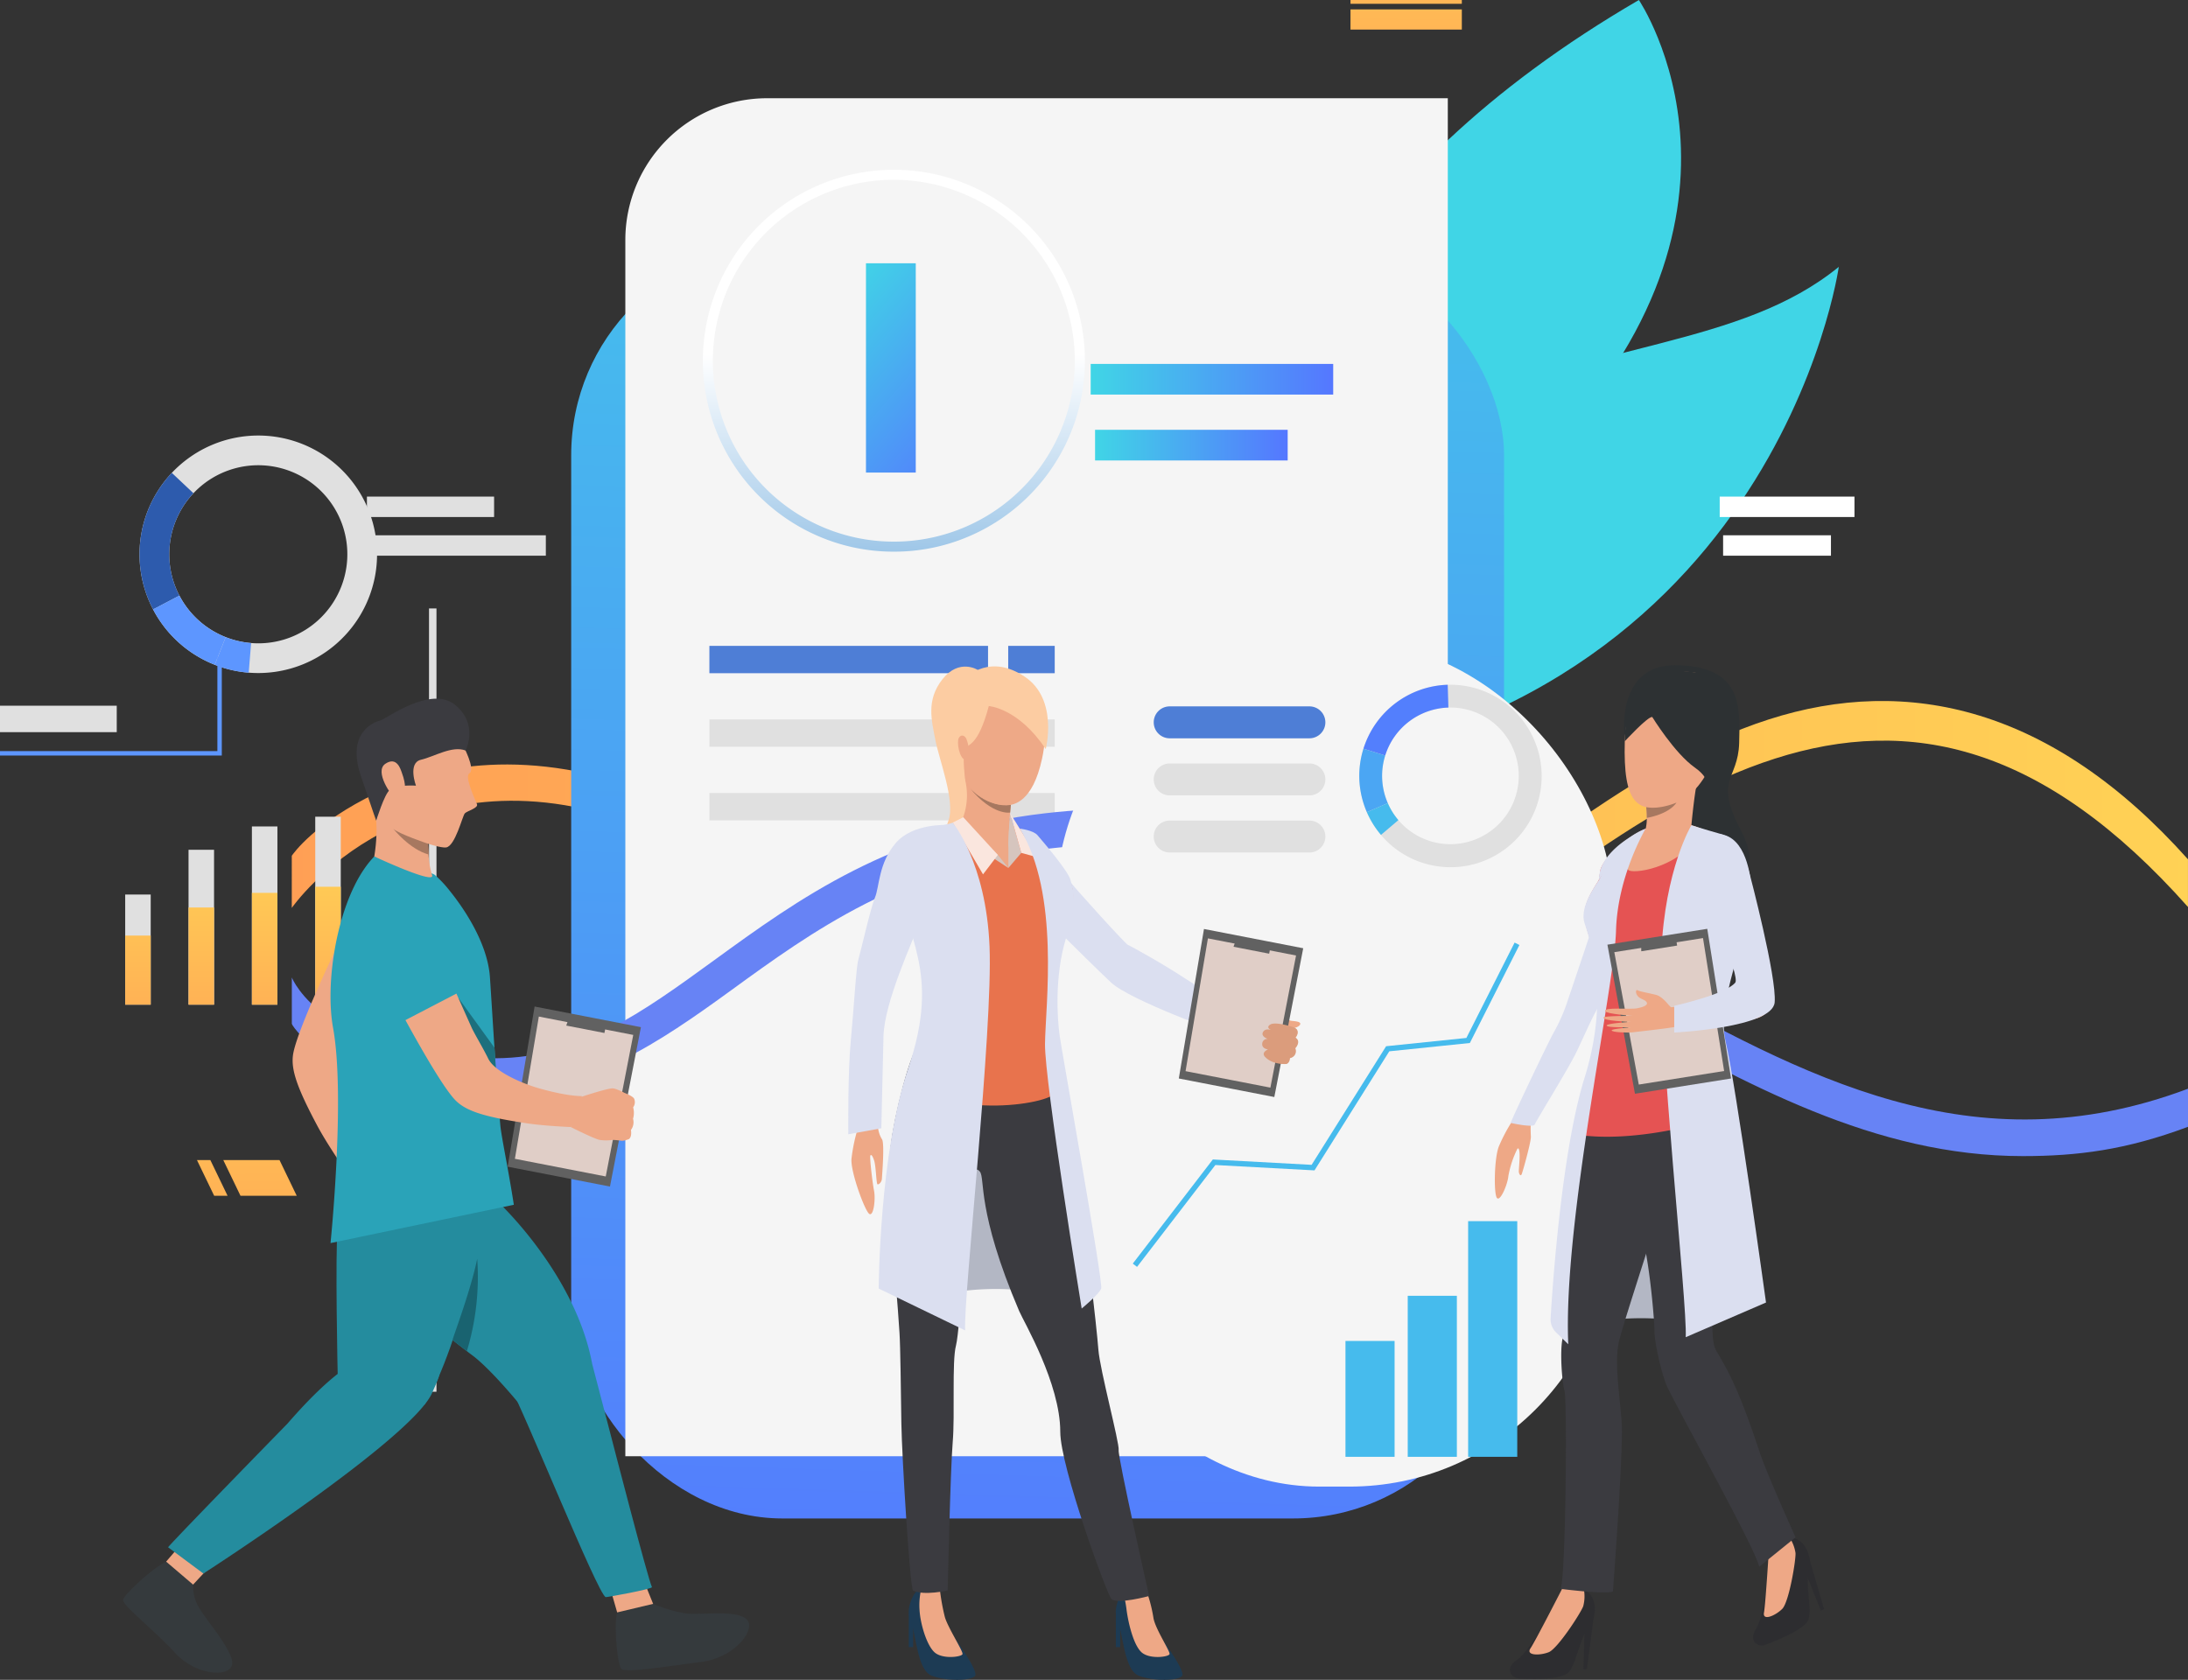 <svg xmlns="http://www.w3.org/2000/svg" xmlns:xlink="http://www.w3.org/1999/xlink" width="621.323" height="477.122" viewBox="0 0 621.323 477.122"><rect x="0" y="0" width="621.323" height="477.122" fill="#333333" stroke="none"/><defs><linearGradient id="a" x1="5.443" y1="-23.873" x2="7.369" y2="-23.873" gradientUnits="objectBoundingBox"><stop offset="0" stop-color="#40d5e6"/><stop offset="1" stop-color="#57f"/></linearGradient><linearGradient id="b" x1="2.31" y1="-12.633" x2="3.95" y2="-12.633" xlink:href="#a"/><linearGradient id="c" x1="2.164" y1="-22.205" x2="2.685" y2="-22.205" xlink:href="#a"/><linearGradient id="d" y1="0.5" x2="1" y2="0.5" gradientUnits="objectBoundingBox"><stop offset="0" stop-color="#ff9f55"/><stop offset="1" stop-color="#ffd255"/></linearGradient><linearGradient id="e" x1="0.5" y1="2.379" x2="0.5" y2="-1.34" xlink:href="#d"/><linearGradient id="f" x1="0.5" y1="1.98" x2="0.5" y2="-0.664" xlink:href="#d"/><linearGradient id="g" x1="0.5" y1="1.852" x2="0.5" y2="-0.446" xlink:href="#d"/><linearGradient id="h" x1="0.5" y1="1.808" x2="0.5" y2="-0.371" xlink:href="#d"/><linearGradient id="i" x1="0.48" y1="1.366" x2="0.515" y2="-0.134" xlink:href="#a"/><linearGradient id="j" x1="0" y1="0.5" x2="1" y2="0.5" xlink:href="#a"/><linearGradient id="m" x1="0.5" y1="1.181" x2="0.5" y2="0.484" gradientUnits="objectBoundingBox"><stop offset="0" stop-color="#7db3e0"/><stop offset="1" stop-color="#fff"/></linearGradient><radialGradient id="n" cx="-4.352" cy="-31.911" r="1.955" gradientTransform="translate(-2.491 2.909) scale(0.183 1.121)" gradientUnits="objectBoundingBox"><stop offset="0.16" stop-color="#90c2e8"/><stop offset="0.581" stop-color="#47afff"/><stop offset="1" stop-color="#6783f5"/></radialGradient><linearGradient id="o" x1="0.557" y1="5.233" x2="0.424" y2="-5.763" xlink:href="#d"/><linearGradient id="p" x1="0.638" y1="5.266" x2="0.319" y2="-5.73" xlink:href="#d"/><linearGradient id="q" x1="0.878" y1="-7.307" x2="0.088" y2="9.006" xlink:href="#d"/><linearGradient id="r" x1="0.839" y1="-36.664" x2="0.049" y2="50.036" xlink:href="#d"/><linearGradient id="s" x1="0.322" y1="-0.146" x2="0.748" y2="1.402" xlink:href="#a"/></defs><g transform="translate(-471.754 -267.291)"><g transform="translate(471.754 267.291)"><g transform="translate(284.325 172.82)"><rect width="2.12" height="222.477" fill="#f3f3f3"/></g><rect width="22.859" height="5.799" transform="translate(283.805 141.051)" fill="#fff"/><rect width="18.291" height="5.799" transform="translate(284.127 152.038)" fill="#fff"/><rect width="23.988" height="7.732" transform="translate(284.627 412.166)" fill="#fff"/><g transform="translate(310.574)"><g transform="translate(0 52.196)"><path d="M1730.739,431.557s56.418,66.894,20.629,110.211-45.635.845-45.635.845-21.419,3.977,15.681-50.2C1738.9,466.872,1730.739,431.557,1730.739,431.557Z" transform="translate(-1699.582 -431.557)" fill="url(#a)"/></g><g transform="translate(40.232)"><path d="M1940.779,267.291s41.913,61.862-31.059,133.122-67.548,113.762-67.548,113.762S1767.565,368.128,1940.779,267.291Z" transform="translate(-1826.194 -267.291)" fill="url(#b)"/></g><g transform="translate(31.176 75.798)"><path d="M1809.108,650.039c-30.614,2.763,4.907-80.016,52.736-101.626s88.293-19.777,116.26-42.579C1978.1,505.835,1959.863,636.435,1809.108,650.039Z" transform="translate(-1797.695 -505.835)" fill="url(#c)"/></g></g><g transform="translate(121.824 172.82)"><rect width="2.12" height="222.477" fill="#e0e0e0"/></g><g transform="translate(233.082 172.82)"><rect width="2.12" height="222.477" fill="#f3f3f3"/></g><g transform="translate(362 172.82)"><rect width="2.121" height="222.477" fill="#f3f3f3"/></g><rect width="36.114" height="5.799" transform="translate(104.193 141.051)" fill="#e0e0e0"/><rect width="51.227" height="5.799" transform="translate(103.775 152.038)" fill="#e0e0e0"/><rect width="42.399" height="5.799" transform="translate(230.277 141.051)" fill="#fff"/><rect width="27.11" height="5.799" transform="translate(231.19 152.038)" fill="#fff"/><rect width="26.274" height="5.799" transform="translate(361.685 141.051)" fill="#fff"/><rect width="30.623" height="5.799" transform="translate(361.286 152.038)" fill="#fff"/><rect width="38.271" height="5.799" transform="translate(488.342 141.051)" fill="#fff"/><rect width="30.623" height="5.799" transform="translate(489.309 152.038)" fill="#fff"/><rect width="23.988" height="7.732" transform="translate(232.754 412.166)" fill="#fff"/><rect width="23.988" height="7.732" transform="translate(361.893 412.166)" fill="#fff"/><g transform="translate(82.864 199.104)"><path d="M1098.138,999.682c-30.976,0-55.543-23.345-79.6-46.2-18.237-17.327-37.158-35.043-59-43.782-66.655-26.669-100.756,22.029-101.061,22.457V917.346c.36-.507,6.443-9.358,24.041-17.809,16.022-7.694,42.9-13.832,79.982.621,23.491,9.156,43,27.693,61.868,45.619,38.273,36.363,71.326,67.768,128.729,18.577,43.477-37.257,84.461-72.761,124.787-85.732,39.442-12.687,80.561-3.4,119.051,39.734v13.531c-81.76-92.028-151.662-33.8-238.361,40.494C1135.616,992.061,1115.83,999.68,1098.138,999.682Z" transform="translate(-858.483 -873.385)" fill="url(#d)"/></g><g transform="translate(35.55 231.973)"><g transform="translate(0 22.104)"><rect width="7.245" height="31.284" fill="#e0e0e0"/></g><g transform="translate(17.99 9.394)"><rect width="7.245" height="43.994" fill="#e0e0e0"/></g><g transform="translate(35.981 2.763)"><rect width="7.245" height="50.626" fill="#e0e0e0"/></g><g transform="translate(53.971)"><rect width="7.245" height="53.389" fill="#e0e0e0"/></g><g transform="translate(0 33.762)"><rect width="7.245" height="19.627" fill="url(#e)"/></g><g transform="translate(17.99 25.788)"><rect width="7.245" height="27.601" fill="url(#f)"/></g><g transform="translate(35.981 21.627)"><rect width="7.245" height="31.761" fill="url(#g)"/></g><g transform="translate(53.971 19.894)"><rect width="7.245" height="33.495" fill="url(#h)"/></g></g><g transform="translate(162.201 69.333)"><rect width="264.903" height="361.96" rx="59.945" transform="translate(264.903 361.96) rotate(180)" fill="url(#i)"/></g><path d="M40.255,0h193.3a0,0,0,0,1,0,0V385.718a0,0,0,0,1,0,0H0a0,0,0,0,1,0,0V40.255A40.255,40.255,0,0,1,40.255,0Z" transform="translate(177.576 27.901)" fill="#f5f5f5"/><rect width="68.865" height="8.71" transform="translate(309.722 103.364)" fill="url(#j)"/><rect width="63.214" height="8.71" transform="translate(310.224 140.793)" fill="url(#j)"/><rect width="54.695" height="8.71" transform="translate(310.964 122.078)" fill="url(#j)"/><g transform="translate(199.59 48.203)"><path d="M1282.706,527.475a53.778,53.778,0,0,1-22.418-4.834,54.243,54.243,0,1,1,44.836,0A53.772,53.772,0,0,1,1282.706,527.475Zm0-105.622a51.388,51.388,0,1,0,51.379,51.379A51.437,51.437,0,0,0,1282.706,421.853Z" transform="translate(-1228.463 -418.989)" fill="url(#m)"/></g><g transform="translate(201.444 183.449)"><rect width="79.127" height="7.766" fill="#4e7ed6"/><g transform="translate(0 20.894)"><rect width="79.127" height="7.766" fill="#e0e0e0"/></g><g transform="translate(0 41.789)"><rect width="79.127" height="7.766" fill="#e0e0e0"/></g></g><g transform="translate(286.3 183.449)"><rect width="13.208" height="7.766" fill="#4e7ed6"/><g transform="translate(0 20.894)"><rect width="13.208" height="7.766" fill="#e0e0e0"/></g><g transform="translate(0 41.789)"><rect width="13.208" height="7.766" fill="#e0e0e0"/></g></g><g transform="translate(82.864 229.677)"><path d="M1350.031,1066.872c-41.965,0-78.445-20.33-116.474-41.523-46.951-26.164-95.5-53.218-160.183-45.81-41.3,4.73-67.23,23.581-90.1,40.212-20.711,15.059-40.292,28.3-66.811,29.432-42.859,1.827-57.727-18.657-57.976-19.907v-13.146h0c.054.227,9.411,23.219,57.93,22.946,23.894-.135,41.529-12.957,61.949-27.8,23.73-17.254,50.626-36.809,94.1-41.788,67.277-7.705,117.016,20.011,165.115,46.815,50.33,28.047,98.356,54.348,159.364,31.433v10.808C1379.346,1065.142,1365.5,1066.871,1350.031,1066.872Z" transform="translate(-858.483 -968.177)" fill="url(#n)"/></g><rect width="158.09" height="240.062" rx="74.729" transform="translate(299.833 182.18)" fill="#f5f5f5"/><g transform="translate(385.993 194.484)"><path d="M1960.666,880a25.877,25.877,0,1,0-48.732,17.429c.2.548.408,1.087.637,1.613a25.878,25.878,0,0,0,48.1-19.042Zm-17.832,26.983a19.381,19.381,0,0,1-24.323-10.526q-.257-.592-.479-1.21a19.4,19.4,0,1,1,24.8,11.736Z" transform="translate(-1910.415 -862.832)" fill="#e0e0e0"/><g transform="translate(1.182 0.012)"><path d="M1920.316,882.959l-6.183-1.931a25.914,25.914,0,0,1,23.93-18.16l.193,6.475a19.432,19.432,0,0,0-17.94,13.616Z" transform="translate(-1914.133 -862.868)" fill="#537ffd"/></g><g transform="translate(0 18.172)"><path d="M1918.51,935.476l-5.939,2.585c-.228-.526-.441-1.065-.637-1.613a25.761,25.761,0,0,1-.337-16.427l6.182,1.931a19.314,19.314,0,0,0,.252,12.315Q1918.252,934.883,1918.51,935.476Z" transform="translate(-1910.415 -920.02)" fill="#4ba6f3"/></g><g transform="translate(2.156 33.628)"><path d="M1921.211,977.688a25.748,25.748,0,0,1-4.012-6.442l5.939-2.585a19.271,19.271,0,0,0,3.007,4.83Z" transform="translate(-1917.199 -968.661)" fill="#46bbed"/></g></g><g transform="translate(399.753 368.047)"><rect width="13.95" height="45.738" fill="#46bbed"/></g><g transform="translate(382.071 380.875)"><rect width="13.949" height="32.91" fill="#46bbed"/></g><g transform="translate(416.905 346.849)"><rect width="13.95" height="66.936" fill="#46bbed"/></g><g transform="translate(321.674 267.724)"><path d="M1693.064,1176.833l-1.212-.931,22.73-29.576,28.055,1.522,21.156-33.689,22.79-2.352,13.695-27.087,1.364.69-14.072,27.832-22.879,2.361-21.238,33.82L1715.3,1147.9Z" transform="translate(-1691.852 -1084.72)" fill="#46bbed"/></g><path d="M1736.055,892.286h-39.668a4.535,4.535,0,0,1-4.535-4.535h0a4.534,4.534,0,0,1,4.535-4.534h39.668a4.534,4.534,0,0,1,4.535,4.534h0A4.535,4.535,0,0,1,1736.055,892.286Z" transform="translate(-1364.229 -682.584)" fill="#4e7ed6"/><path d="M1736.055,942.076h-39.668a4.535,4.535,0,0,1-4.535-4.535h0a4.535,4.535,0,0,1,4.535-4.535h39.668a4.534,4.534,0,0,1,4.535,4.535h0A4.534,4.534,0,0,1,1736.055,942.076Z" transform="translate(-1364.229 -716.155)" fill="#e0e0e0"/><path d="M1736.055,991.867h-39.668a4.535,4.535,0,0,1-4.535-4.535h0a4.535,4.535,0,0,1,4.535-4.535h39.668a4.534,4.534,0,0,1,4.535,4.535h0A4.535,4.535,0,0,1,1736.055,991.867Z" transform="translate(-1364.229 -749.727)" fill="#e0e0e0"/><g transform="translate(240.878 189.274)"><path d="M1350.553,1288.389a77.022,77.022,0,0,0-34.9,0l9.209-47.172S1347.848,1265.592,1350.553,1288.389Z" transform="translate(-1291.227 -1109.543)" fill="#b3b7c4"/><g transform="translate(105.323 97.523)"><path d="M1574.049,1133.741s3.526,2.526,4.57,2.209,2.8.194,3.786.089,3.581-1.343,4.622-1.079c.425.108,2.784,1.789,3.672,1.916s2.713.169,2.591.924-1.763,1.161-1.763,1.161.8.165.9.865a1.815,1.815,0,0,1-.519,1.836s.715.694.652,1.278a2.3,2.3,0,0,1-.842,1.729,2.194,2.194,0,0,1,.019,1.51,1.954,1.954,0,0,1-1.49,1.223s-.151,1.443-.945,1.638a7.055,7.055,0,0,1-2.141-.1,26.806,26.806,0,0,1-9.663-4.9,32.346,32.346,0,0,0-7.245-4.652Z" transform="translate(-1570.254 -1133.741)" fill="#eea987"/></g><g transform="translate(23.584 0.062)"><path d="M1326.206,827.969s-5.267-3.379-10.016,2.628-3.04,11.781-2.048,17.174c.984,5.347,5.773,17.585,3.739,22.976s.565,8.2.565,8.2,16.333,4.182,14.428-20.384S1326.206,827.969,1326.206,827.969Z" transform="translate(-1313.011 -827.022)" fill="#fccca2"/></g><g transform="translate(39.26 47.292)"><path d="M1366.862,975.764s6.218-.852,10.393,2.277,7.029,8.99,8.3,10.828,16.179,18.289,16.921,18.587,10.02,5.417,16.268,9.553,16.093,9.116,16.093,9.116l-5.341,6.549s-26.308-9.419-31.781-14.51c-5.846-5.439-32.875-32.429-32.875-32.429S1358.051,980.244,1366.862,975.764Z" transform="translate(-1362.345 -975.658)" fill="#dbdff0"/></g><g transform="translate(75.965 261.842)"><path d="M1490.918,1665.226s6.727,9.056,5.8,10.491-8,1.64-12.3,0-4.408-12.254-6.356-16.814c-.816-1.909.929-7.544,3.383-7.953a10.341,10.341,0,0,1,5.122.792S1484.023,1658.166,1490.918,1665.226Z" transform="translate(-1477.859 -1650.866)" fill="#1d3b54"/></g><g transform="translate(77.992 261.712)"><path d="M1490.967,1651.391a42.737,42.737,0,0,1,1.932,7.538c.429,3.054,4.792,9.538,4.587,10.359s-5.741,1.563-8-.551-3.707-8.264-4.2-11.942a29.577,29.577,0,0,0-1.046-5.118S1488.814,1649.135,1490.967,1651.391Z" transform="translate(-1484.24 -1650.457)" fill="#eea886"/></g><g transform="translate(75.988 269.083)"><path d="M1477.931,1673.654v9.481h1.23v-7.328Z" transform="translate(-1477.931 -1673.654)" fill="#1d3b54"/></g><g transform="translate(17.171 261.846)"><path d="M1306.131,1665.387s6.484,8.906,5.562,10.341-8,1.64-12.3,0-4.408-12.254-6.356-16.814c-.815-1.91.93-7.544,3.383-7.953a11.018,11.018,0,0,1,5.331.879S1299.237,1658.326,1306.131,1665.387Z" transform="translate(-1292.831 -1650.881)" fill="#1d3b54"/></g><g transform="translate(20.208 261.51)"><path d="M1308.269,1651.119a60.727,60.727,0,0,0,1.333,7.176c.82,2.973,5.229,9.74,5.024,10.56s-5.741,1.563-8-.551-4-8.236-4.2-11.942a19.726,19.726,0,0,1,.513-6.122S1306.116,1648.864,1308.269,1651.119Z" transform="translate(-1302.388 -1649.824)" fill="#eea886"/></g><g transform="translate(17.194 269.083)"><path d="M1292.9,1673.654v9.481h1.23v-7.328Z" transform="translate(-1292.902 -1673.654)" fill="#1d3b54"/></g><g transform="translate(11.413 95.222)"><path d="M1321.788,1146.65s5.772,26.853,7.1,33.614,5.037,39.506,5.435,45.074,6.023,26.547,5.758,28.536,8.656,41.448,8.656,41.448-9.183,2.5-10.729.815c-1.313-1.429-14.506-37.512-14.506-47.453,0-13.744-10.367-31.242-11.678-34.317-12.182-28.564-9.58-37.74-11.171-39.6s-1.729,1.146-2.656,5.256-2.915,39.638-4.108,44.146-.267,19.752-.929,27.442-1.426,42.139-1.426,42.139-6.651,1.529-9.812.056c-.911-.425-3.211-38.377-3.343-47.524s-.274-21.763-.531-25.719c-2.456-37.906-6.079-43.285,1.015-70.146C1292.47,1098.9,1321.788,1146.65,1321.788,1146.65Z" transform="translate(-1274.709 -1126.5)" fill="#3b3b40"/></g><g transform="translate(13.623 43.511)"><path d="M1311.591,964.074s6.025,2.845,8.117,3.264,10.209,10.962,11.632,14.812,0,9.623-2.929,16.4-.167,9.037-1.506,15.815-.069,22.666.182,26.431-30.791,8.549-42.723-3.474c0,0,6.475-12.162,7.479-13.836s.167-10.795-.753-13.138-7.047-22.268-7.047-22.268-5.012-15.3-.484-18.819c3.933-3.054,14.652-4.143,16.576-4.813S1307.658,963.488,1311.591,964.074Z" transform="translate(-1281.664 -963.759)" fill="#e8734d"/></g><g transform="translate(45.299 41.683)"><path d="M1381.526,973.58l3.661-4.287-3.179-11.286A74.542,74.542,0,0,0,1381.526,973.58Z" transform="translate(-1381.351 -958.006)" fill="#d6c5be"/></g><g transform="translate(32.093 28.627)"><path d="M1354.124,925.164s-1.2,11.053-.951,14.651c0,0-6.26,6.273-13.381-7.323a18.665,18.665,0,0,0,.741-13.24C1338.278,911.615,1354.124,925.164,1354.124,925.164Z" transform="translate(-1339.792 -916.918)" fill="#eea886"/></g><g transform="translate(38.269 51.525)"><path d="M1366.434,988.979v5.732l-7.2-5.384Z" transform="translate(-1359.229 -988.979)" fill="#eea886"/></g><g transform="translate(29.146 43.511)"><path d="M1346.845,977.5l-2.992-3.7-10.077-10.043-3.26,3.139Z" transform="translate(-1330.517 -963.759)" fill="#d6c5be"/></g><g transform="translate(45.956 41.683)"><path d="M1386.6,969.293l4.613,1.274-7.792-12.561Z" transform="translate(-1383.421 -958.006)" fill="#fae6de"/></g><g transform="translate(29.661 42.845)"><path d="M1344.96,972.373l-4.214,5.523-8.608-14.7,3-1.534Z" transform="translate(-1332.138 -961.664)" fill="#fae6de"/></g><g transform="translate(34.484 34.512)"><path d="M1359.008,940.233l-.207,2.214s-4.976.934-11.487-7.008C1347.314,935.439,1351.929,941.068,1359.008,940.233Z" transform="translate(-1347.314 -935.439)" fill="#a77860"/></g><g transform="translate(28.915 0.848)"><path d="M1345.789,868.112c1.96-.072,7.432-.712,10.131-13.318,3.3-15.4-3.989-23.388-10.229-24.868s-12,.689-15.19,8.738c0,0-2.335,6.276,1.455,17.456S1343.69,868.189,1345.789,868.112Z" transform="translate(-1329.79 -829.493)" fill="#eea987"/></g><g transform="translate(27.167)"><path d="M1337.03,838.095s8.38.521,16.169,12.223c0,0,3.646-14.08-5.884-20.505s-16.2-.9-18.529,1.9c0,0-3.335.766-3.44,7.093s-4.359,15.875,4.976,20.4c0,0-.889-7.222-.067-8.874S1333.931,849.8,1337.03,838.095Z" transform="translate(-1324.289 -826.826)" fill="#fccca2"/></g><g transform="translate(31.162 19.646)"><path d="M1339.291,889.712c-.423-1.1-1.574-1.537-2.208-.362s.121,5.728,1.813,6.226S1340.147,891.931,1339.291,889.712Z" transform="translate(-1336.86 -888.654)" fill="#eea987"/></g><path d="M1287.013,966.491s9.465,11.321,10.457,35.124-7.455,99.823-6.929,109.1L1266,1098.833s.142-38.357,8.36-62.488c9.643-28.316-1.324-36.952-2.326-54.369,0,0,.455-12.752,7.563-13.911C1286.267,966.978,1287.013,966.491,1287.013,966.491Z" transform="translate(-1257.351 -922.112)" fill="#dbdff0"/><path d="M1392,971.835s3.851.447,5.066,1.886,8.823,10.208,9.379,12.79,2.328,4.508-1.322,16.533c-3.267,10.768-2.446,22.831-1.769,27.662s12.429,70.1,11.785,71.774-5.538,5.667-5.538,5.667-10.525-64.4-10.415-75.155S1403.507,990.212,1392,971.835Z" transform="translate(-1343.316 -925.758)" fill="#dbdff0"/><g transform="translate(93.867 74.588)"><path d="M1569.53,1067.035l-8.207,42.257-27.122-5.268,7.147-42.463Z" transform="translate(-1534.201 -1061.562)" fill="#616161"/><path d="M1571.61,1074.825l-7.289,37.53-24.088-4.678,6.348-37.713Z" transform="translate(-1538.316 -1067.294)" fill="#e0cec7"/><path d="M1593.221,1073.924l.512-2.635-9.738-1.891-.892,2.56Z" transform="translate(-1567.564 -1066.908)" fill="#616161"/></g><g transform="translate(117.55 101.445)"><path d="M1617.328,1147.04s-4.858-1.585-6.3-.674.284,1.579.284,1.579-1.693-.688-2.362.578,1.388,1.943,1.388,1.943a1.407,1.407,0,0,0-1.6,1.3c-.178,1.487,1.649,1.666,1.649,1.666s-2.12.837-.782,2.191c2.257,2.286,6.011,1.949,6.011,1.949s.927-.225,1-1.669a2.007,2.007,0,0,0,1.522-2.79s1.809-1.978.018-3.032C1618.16,1150.084,1620.069,1147.824,1617.328,1147.04Z" transform="translate(-1608.733 -1146.083)" fill="#db9c7c"/></g><path d="M1249.3,1225.436s-.978,4.571,1.021,7.663c.764,1.182.029,10.119-.04,11.235-.058.936-.9,1.734-1.248,1.541s-.422-5.14-.949-6.735c-.442-1.339-.834-1.844-1.076-1.416s.579,7.609,1.048,9.986-.119,7.388-1.353,6.579-5.358-11.933-5.053-15.647a48.743,48.743,0,0,1,1.71-8.354Z" transform="translate(-1240.733 -1098.777)" fill="#eea886"/><path d="M1267,968.566s-9.8-.6-14.718,5.117-4.648,12.514-5.9,15.464-4.112,15.642-4.737,17.7-1.236,13.611-2.13,22.907-.713,26.655-.713,26.655l9.378-1.7s.378-16.547.616-26.141,8.045-26.548,10.995-33.967S1274.488,973.221,1267,968.566Z" transform="translate(-1238.791 -923.515)" fill="#dbdff0"/></g><path d="M676.185,1288.917h15.97l-4.888-10.138H671.3Z" transform="translate(-607.891 -949.275)" fill="url(#o)"/><path d="M652.668,1288.917h3.805l-4.888-10.138H647.78Z" transform="translate(-591.847 -949.275)" fill="url(#p)"/><rect width="31.616" height="5.728" transform="translate(415.113 8.4) rotate(180)" fill="url(#q)"/><rect width="31.616" height="1.078" transform="translate(415.113 1.078) rotate(180)" fill="url(#r)"/><g transform="translate(424.486 188.941)"><path d="M2184.058,1314.507a77.016,77.016,0,0,0-34.9,0l9.209-47.172S2181.354,1291.709,2184.058,1314.507Z" transform="translate(-2125.064 -1127.029)" fill="#b3b7c4"/><g transform="translate(4.273 262.007)"><path d="M2099.157,1656.592s-7.158,12.134-10.18,14.116c-4.1,2.69-1.532,5.411.416,5.413s11.9.714,14.092-1.774,3.28-9.945,5.319-11.9,3.906-9.147-.993-11.587C2102.438,1648.188,2099.157,1656.592,2099.157,1656.592Z" transform="translate(-2086.788 -1650.338)" fill="#2d2d30"/></g><g transform="translate(9.84 261.898)"><path d="M2113.794,1650s-7.784,15.235-9.2,17.334,2.661,2.1,5.185,1.1,9.074-11.1,9.786-13.046a10.94,10.94,0,0,0,.194-4.753Z" transform="translate(-2104.308 -1649.996)" fill="#eea886"/></g><g transform="translate(25.152 270.568)"><path d="M2155.391,1677.282l-1.892,14.569-1,.044.312-10.481Z" transform="translate(-2152.496 -1677.282)" fill="#2d2d30"/></g><g transform="translate(73.334 247.715)"><path d="M2308.814,1614.075s-1.715,13.983-3.694,17.007c-2.687,4.105.757,5.573,2.544,4.8s11.193-4.1,12.209-7.255-.966-10.428.124-13.031-.073-9.945-5.539-10.225C2308.465,1605.061,2308.814,1614.075,2308.814,1614.075Z" transform="translate(-2304.131 -1605.361)" fill="#2d2d30"/></g><g transform="translate(76.393 247.723)"><path d="M2315.3,1607.187s-1.05,17.076-1.507,19.565,3.277.859,5.193-1.063,3.883-13.8,3.759-15.869a10.934,10.934,0,0,0-1.721-4.435Z" transform="translate(-2313.757 -1605.385)" fill="#eea886"/></g><g transform="translate(88.679 253.99)"><path d="M2353.138,1625.108l4.085,14.112-.9.441-3.9-9.733Z" transform="translate(-2352.42 -1625.108)" fill="#2d2d30"/></g><g transform="translate(0 50.585)"><path d="M2083.623,1229.982a42.512,42.512,0,0,0-.049,5.468c.085,1.377-2.194,9.526-2.567,10.557-.313.864-.733.165-.85-.505-.068-.385.271-3.341.216-4.986-.046-1.382-.276-1.965-.621-1.629a28.535,28.535,0,0,0-2.571,7.767c-.214,2.365-2.3,7.322-3.237,6.22s-.8-11.193.516-14.6a47.755,47.755,0,0,1,3.913-7.385Z" transform="translate(-2073.34 -1152.13)" fill="#eea886"/><path d="M2094.327,1064.789c.386-1.088,9.751-16.11,11.992-20.893s4.21-9.178,5.261-11.048c.069-.123.184-.339.336-.628.731-1.4,2.329-4.513,3.935-7.41l.338-.6.283-1.152c1.125-2.006.474-3.342.694-5.034a5.17,5.17,0,0,1,.505-1.647c.011-.022.021-.044.032-.064a38.206,38.206,0,0,0,2.789-6.471c1.125-4.572,6.514-24.863,6.514-24.863s-8.7,3.068-10.058,6.185c-2.056,4.73-4.474,11.856-5.135,14.059s-6.807,20.454-8.075,24.163a50.208,50.208,0,0,1-3.975,9.193c-1.412,2.373-11.6,23.862-12.318,25.815C2087.447,1064.389,2093.942,1065.877,2094.327,1064.789Z" transform="translate(-2082.964 -984.974)" fill="#dbdff0"/></g><g transform="translate(18.105 118.36)"><path d="M2160.351,1230.165c-.356,1.722-2.638,8.929-5.193,16.937h0c-2.33,7.3-4.887,15.265-6.42,20.349-.572,1.9-1,3.392-1.225,4.3-1.471,6.017.184,15.458.718,23.347s-2.479,47.881-2.479,47.881c-2.006.936-14.876-.726-14.876-.726,1.471-2.808,1.928-53.118,1.125-56.193s-1.337-11.634-.534-14.977a13.062,13.062,0,0,0,.262-2.683c.068-4.22-.8-11.2-1.333-18.846-.668-9.629,3.076-33.565,3.61-35.7.049-.2.127-.474.227-.814.985-3.356,4.157-12.887,4.157-12.887,6.432-1.914,11.275-2.26,14.891-1.523a11.072,11.072,0,0,1,8.735,7.495C2165.163,1214.823,2160.813,1227.93,2160.351,1230.165Z" transform="translate(-2130.317 -1198.267)" fill="#3b3b40"/></g><g transform="translate(40.719 111.706)"><path d="M2246.156,1313.337l-10.312,8.354c-1.1-5.347-24.8-47.641-26.413-51.787s-3.334-12.168-3.334-15.11c0-.525-.037-1.411-.112-2.562-.286-4.459-1.1-12.869-2.272-19.415-.218-1.221-.449-2.377-.691-3.431-1.3-5.645-1.521-24.933-1.535-36.276-.007-5.047.028-8.522.028-8.522s.113-.089.322-.248c2.439-1.845,18.081-13.1,23.534-2.578a31.517,31.517,0,0,1,2.952,8.87c1.75,9.531.033,20.266-1.378,30.046-1.208,8.368-3.522,20.192-4.187,28.967-.367,4.827-.234,8.733.858,10.631,3.077,5.349,6.083,9.877,12.3,28.751C2237.941,1295.166,2246.156,1313.337,2246.156,1313.337Z" transform="translate(-2201.485 -1177.328)" fill="#3b3b40"/></g><g transform="translate(36.652)"><path d="M2188.941,847.383s-3.4-22.006,14.823-21.6,17.982,11.287,17.657,22.087-7.308,9.988.568,25.01-6.821,15.022-6.821,15.022l-11.4-15.672Z" transform="translate(-2188.689 -825.778)" fill="#2d3133"/></g><g transform="translate(36.863 1.86)"><path d="M2202.222,831.888s-12.343,1.949-12.83,19.488,3.329,21.275,14.129,17.621,14.21-22.006,14.454-24.848S2218.868,829.777,2202.222,831.888Z" transform="translate(-2189.351 -831.632)" fill="#eea886"/></g><g transform="translate(22.021 44.728)"><path d="M2192.03,984.936c.048,6.04-6.895,20.476-7.964,24.933s-2.764,5.885-1.337,11.59,5.848,25.007,5.671,26.7-27,10.209-45.756,6.781c0,0,7.3-27.246,7.836-30.366s-.65-14.818-.917-18.117-3.607-10.4-3.494-13.7c.115-3.368,1.769-6.277,4.083-9.875.717-1.115,1.47-2.251,2.224-3.356a63.554,63.554,0,0,1,6.1-7.99,19.3,19.3,0,0,1,2.457-1.961l.007,0a11.379,11.379,0,0,1,2.529-1.334l10.609-1.694s6.612,2.392,10.416,3.282C2184.5,969.823,2191.92,970.906,2192.03,984.936Z" transform="translate(-2142.643 -966.541)" fill="#e55353"/></g><g transform="translate(28.496 47.756)"><path d="M2174.846,976.069l-6.149,9.691-5.676,8.944c.014-.048.392-1.4,1.033-5.324.122-.745.253-1.582.393-2.52a6.645,6.645,0,0,1,.178-.825h0c2.429-5.6,9.939-9.822,10.214-9.962Z" transform="translate(-2163.021 -976.069)" fill="#e55353"/></g><g transform="translate(42.115 31.067)"><path d="M2221.74,923.807c-1.07,2.02-2.2,14.562-2.2,14.562s-15.1,5.706-13.551,2.478a12.345,12.345,0,0,0,.921-5,24.37,24.37,0,0,0-.168-3.046c-.039-.33-.07-.52-.07-.52S2222.811,921.786,2221.74,923.807Z" transform="translate(-2205.878 -923.548)" fill="#eea886"/></g><g transform="translate(36.904 1.565)"><path d="M2197.276,843.84s6.333,10.313,12.1,14.372,2.842,7.308,2.842,7.308,15.043-31.669.741-33.861-23.071-2.355-23.478,19.082C2189.48,850.742,2195.976,843.677,2197.276,843.84Z" transform="translate(-2189.48 -830.702)" fill="#2d3133"/></g><g transform="translate(42.979 39.023)"><path d="M2217.206,948.587c-2.317,3.418-8.439,4.338-8.439,4.338h0a24.169,24.169,0,0,0-.168-3.046C2212.531,950.636,2217.206,948.587,2217.206,948.587Z" transform="translate(-2208.598 -948.587)" fill="#a77860"/></g><path d="M2166.868,985.977h0a12.69,12.69,0,0,0-.6,3.411l2.223-3.356s3.971-5.694,5.332-7.174a22.584,22.584,0,0,1,3.23-2.777S2169.243,979.835,2166.868,985.977Z" transform="translate(-2136.742 -928.322)" fill="#dbdff0"/><path d="M2251.112,1121.645a81.086,81.086,0,0,1-8.607,2.444c-4.144.878.139,5.844.139,5.844s7.179-.664,10.631-1C2254.945,1128.77,2251.112,1121.645,2251.112,1121.645Z" transform="translate(-2187.52 -1027.632)" fill="#eea886"/><path d="M2255.3,995.182s9.689-3.8,12.556-4.021c0,0-1.95-15.559-11.467-13.91S2255.3,995.182,2255.3,995.182Z" transform="translate(-2195.133 -929.036)" fill="#e55353"/><path d="M2197.02,968.16s-7.114,10.938-4.706,11.894,15.443-1.275,20.985-11.665C2213.3,968.389,2205.013,964.14,2197.02,968.16Z" transform="translate(-2154.17 -921.738)" fill="#eea886"/><path d="M2230.5,968.8s-7.543,12.516-8.535,36.319,7.455,99.823,6.929,109.1l22.8-9.849s-8.593-62.167-11.445-74.023,6.156-27.447,7.158-44.863c0,0-.633-11.948-7.563-13.91S2230.5,968.8,2230.5,968.8Z" transform="translate(-2174.687 -923.353)" fill="#dbdff0"/><g transform="translate(40.567 48.215)"><path d="M2231.491,987.325s-1.7-11.5-10.128-9.6c-8.094,1.821-.509,16.892.086,18.676s6.589,16.36,7.109,18.27c1.644,6.039.1,6.182-2.37,7.606-7.3,4.2-22.311,3.928-24.041,5.084s-1.629,4.753,1.28,4.878c3.784.163,25.406-1.872,28.423-2.168,2.924-.287,8.748-.531,7.219-10.928C2238.039,1012.141,2231.491,987.325,2231.491,987.325Z" transform="translate(-2201.008 -977.513)" fill="#eea886"/></g><path d="M2150.172,971.872s-8.022,13.311-8.44,29.079-15.1,82.957-13.556,117.369l-3.417-3.308a5.272,5.272,0,0,1-1.6-4.1c.591-9.887,3.2-47.637,9.654-68.32,7.47-23.939,1.192-39.807-.065-44.08s2.757-9.961,4.1-11.994S2141.418,975.132,2150.172,971.872Z" transform="translate(-2107.322 -925.45)" fill="#dbdff0"/><g transform="translate(31.968 74.873)"><path d="M2202.3,1061.409l6.756,42.513-27.287,4.336-7.822-42.344Z" transform="translate(-2173.945 -1061.409)" fill="#616161"/><path d="M2205.305,1069.686l6,37.758-24.234,3.851-6.947-37.607Z" transform="translate(-2178.161 -1067.056)" fill="#e0cec7"/><path d="M2214.3,1070.7l-.421-2.65-9.8,1.557.039,2.711Z" transform="translate(-2194.503 -1065.939)" fill="#616161"/></g><path d="M2194.556,1120.323s-4.508.755-4.928.686-2.2-2.986-4.266-3.51-4.645-.927-5.281-1.324-.81,1.627,1.172,2.455,2.479,1.935-1.233,2.68c-2.055.412-9.732-.445-9.094.852.374.761,7.773,1.305,7.773,1.305s-7.983-.036-8.255.447c-.536.952,7.473,1.287,7.807,1.256,0,0-6.862.394-6.922,1.009-.074.765,6.876.439,6.812.565,0,0-5.454.376-5.4.841.071.61,4.873.684,5.8.575s10.335-1.18,11.911-1.493,4.241-.5,4.241-.5Z" transform="translate(-2139.571 -1023.866)" fill="#eea886"/><path d="M2255.069,987.925s7.74,29.294,7.1,36.506-28.519,8.559-28.519,8.559V1025.4s14.591-3.239,17.33-6.588c1.425-1.744-8.1-24.012-8.1-24.012s-8.522-13.932-.444-17.479S2253.983,983.693,2255.069,987.925Z" transform="translate(-2182.708 -928.654)" fill="#dbdff0"/></g><g transform="translate(34.958 198.449)"><g transform="translate(48.139 64.27)"><path d="M787.21,1122.842a30.344,30.344,0,0,1-8.938,2.708s-4.109-6.025-6.513-10.534c-5.735-10.758-7.428-15.793-6.939-19.924.879-7.424,15.481-37.128,15.481-37.128l16.208,6.254L784.1,1086.272c-1.158,2.259-2.653,5.932-4.2,8.92-2.023,3.915.412,12.876,1.854,16.618C781.758,1111.81,784.4,1119.057,787.21,1122.842Z" transform="translate(-764.74 -1057.964)" fill="#eea886"/></g><g transform="translate(0 244.859)"><path d="M633.2,1632.937a10.74,10.74,0,0,0,1.382,6.277c1.86,3.59,10.194,12.737,9.62,16.494s-10.2,3.314-16.251-3.3-15.029-13.482-14.7-15.07,9.4-9.84,12.554-10.937S633.2,1632.937,633.2,1632.937Z" transform="translate(-613.243 -1626.294)" fill="#353a3d"/></g><g transform="translate(12.216 241.021)"><path d="M662.754,1621.161l-3.406,3.669-7.659-6.529,3.521-4.083Z" transform="translate(-651.689 -1614.218)" fill="#eea886"/></g><g transform="translate(12.764 187.737)"><path d="M653.413,1499.811c3.736-4.236,33.889-35.09,33.889-35.09,15.378-17.726,21.4-18.195,21.4-18.195a89.46,89.46,0,0,1,9.161.8c.758.105,3.227.079,4.019.208,9.792,1.587,10.065.47,6.487,8.493-5.887,13.19-64.921,51.248-64.921,51.248Z" transform="translate(-653.413 -1446.527)" fill="#248c9e"/></g><g transform="translate(139.902 256.968)"><path d="M1064.137,1664.536a41.021,41.021,0,0,0,9.1,2.69c4.261.581,14.526-1.11,17.441,1.689s-3.368,10.9-12.823,12.11-21.565,3.208-22.743,1.948-2.161-12.6-1.184-16.011S1064.137,1664.536,1064.137,1664.536Z" transform="translate(-1053.528 -1664.403)" fill="#353a3d"/></g><g transform="translate(138.759 252.089)"><path d="M1059.654,1649.05l2.03,5.011-10.211,2.426-1.541-5.365Z" transform="translate(-1049.932 -1649.05)" fill="#eea886"/></g><g transform="translate(108.682 185.397)"><path d="M979.748,1442.5s-4.155-15.849,5.6,21.49c0,0,10.286,39.843,11.418,42.11.268.537-12.9,2.946-13.137,2.85-2.291-.917-22.786-51.964-27.879-61.39C951.269,1439.263,979.748,1442.5,979.748,1442.5Z" transform="translate(-955.275 -1439.162)" fill="#248c9e"/></g><g transform="translate(82.548 138.569)"><path d="M923.639,1341.96l-20.487,11.786s-8.061-9.9-13.4-13.941c-.549-.41-1.1-.827-1.654-1.26-.788-.6-1.577-1.206-2.365-1.824-.572-.448-1.151-.9-1.716-1.36a80.264,80.264,0,0,1-9.56-8.586c-5.8-6.7,6.9-49.065,22.945-30.171C897.4,1296.6,918.909,1316.8,923.639,1341.96Z" transform="translate(-873.028 -1291.79)" fill="#248c9e"/></g><g transform="translate(60.598 138.36)"><path d="M848.994,1291.132s-10.1,46.388-20.047,62.167c0,0-16.9-5.7-24.661-8.74,0,0-.753-33.524,0-42.285C804.981,1294.1,848.994,1291.132,848.994,1291.132Z" transform="translate(-803.95 -1291.132)" fill="#248c9e"/></g><g transform="translate(58.901 44.814)"><path d="M798.61,1106.549s4.257-41.683.731-61.079c-2.345-12.894,1.048-33.817,8.778-45.106a27.567,27.567,0,0,1,2.913-3.628s15.606,4.132,17.167,5.222a31.874,31.874,0,0,1,4.047,4.266h0c4.44,5.446,11,15.3,11.635,24.875.463,6.962.845,13.356,1.281,19.953.13,2.007.268,4.033.413,6.1.349,4.964.748,10.161,1.247,15.89.277,3.187,2.425,13.3,3.839,22.623Z" transform="translate(-798.61 -996.736)" fill="#2aa3b8"/></g><path d="M911.694,1382.63q-1.182-.893-2.365-1.824c-.572-.448-1.152-.9-1.716-1.36.819-2.612,5.271-14.529,7.018-23.037A72.716,72.716,0,0,1,911.694,1382.63Z" transform="translate(-814.076 -1197.307)" fill="#196370"/><path d="M923.463,1143.316s-9.083,13.8-10.693-20.286l10.28,14.185C923.18,1139.222,923.319,1141.248,923.463,1143.316Z" transform="translate(-817.594 -1038.085)" fill="#1d6f7d"/><g transform="translate(70.909 29.387)"><path d="M836.814,963.61s1.627-9.015-.269-14.257,15.528,8.834,15.528,8.834,0,.729.029,1.819c.023.851.07,1.924.146,3.049a23.1,23.1,0,0,0,.974,5.825C854.389,971.831,836.814,963.61,836.814,963.61Z" transform="translate(-836.402 -948.185)" fill="#eea886"/></g><g transform="translate(69.649 4.701)"><path d="M859.3,879.014s3.672,6.917,1.822,7.977c-1.529.875,1.733,7.662,2.158,8.77s-2.771,1.89-3.452,2.6-2.75,9.446-5.379,9.692-14.442-3.95-17.644-7.323-5.747-18.532-3.552-24.9S852.822,866.929,859.3,879.014Z" transform="translate(-832.434 -870.494)" fill="#eea886"/></g><g transform="translate(66.308)"><path d="M852.863,870.419s3.845-7.418-3.012-12.987-19.632,4.04-21.068,4.4-9.945,3.076-5.675,15.733c3.875,11.483,4.373,12.779,4.373,12.779s2.354-7.632,3.851-8.7c2.339-1.674,7.44-1.235,7.44-1.235s-2.389-6.472,1.418-7.361S849.027,868.966,852.863,870.419Z" transform="translate(-821.92 -855.701)" fill="#3b3b40"/></g><g transform="translate(73.396 17.811)"><path d="M849.967,914.924c-.33-.888-1.388-4.7-4.669-2.488s1.973,9.422,2.541,9.519S852.738,922.394,849.967,914.924Z" transform="translate(-844.227 -911.755)" fill="#eea886"/></g><path d="M864.741,979.285c-5.4-1.452-10.03-7.312-10.03-7.312,1.475,1.44,9.884,4.262,9.884,4.262C864.618,977.087,864.665,978.159,864.741,979.285Z" transform="translate(-777.984 -935.027)" fill="#a77860"/><g transform="translate(109.197 87.437)"><path d="M994.744,1136.737l-8.792,45.269-29.055-5.643,7.657-45.489Z" transform="translate(-956.897 -1130.873)" fill="#616161"/><path d="M996.973,1145.082l-7.809,40.2-25.8-5.012,6.8-40.4Z" transform="translate(-961.306 -1137.014)" fill="#e0cec7"/><path d="M1020.124,1144.116l.548-2.822-10.432-2.026-.956,2.743Z" transform="translate(-992.638 -1136.6)" fill="#616161"/></g><g transform="translate(127.115 110.682)"><path d="M1029.817,1218.424a6.3,6.3,0,0,1-1.951.5s-1.219-.164-2.093-.228a5.871,5.871,0,0,0-.677-.021,11.55,11.55,0,0,1-3.688-.03c-1.6-.348-8.121-3.63-8.121-3.63l.773-4.028.186-3.875s9.506-3.23,11.035-3.078a3.923,3.923,0,0,1,.433.067,14.667,14.667,0,0,1,2.788,1.193c.241.079,2.586,1.022,2.816,1.742a2.468,2.468,0,0,1-.315,2.379,5.907,5.907,0,0,1-.026,3.245,3.669,3.669,0,0,1-.594,3.183S1030.741,1217.745,1029.817,1218.424Z" transform="translate(-1013.286 -1204.027)" fill="#eea886"/></g><g transform="translate(74.036 70.486)"><path d="M902.468,1119.915a30.344,30.344,0,0,1-3.148,8.792s-7.287-.289-12.342-1.043c-12.057-1.8-17.11-3.441-20.137-6.294-5.439-5.128-20.6-34.55-20.6-34.55l14.678-9.294,10.323,23.1c1.125,2.276,3.186,5.665,4.666,8.684,1.94,3.958,10.589,7.339,14.453,8.409C890.359,1117.722,897.756,1119.915,902.468,1119.915Z" transform="translate(-846.24 -1077.526)" fill="#eea886"/></g><g transform="translate(70.808 61.889)"><path d="M861.309,1071.63l-16.685,8.676s-3.308-6.4-4.277-8.483c-2.779-5.969-7.077-14.989-1.672-18.8,11.664-8.225,16.678,5.423,19.543,12.907A39.982,39.982,0,0,0,861.309,1071.63Z" transform="translate(-836.084 -1050.473)" fill="#2aa3b8"/></g></g><g transform="translate(223.256 74.78)"><rect width="14.136" height="59.443" transform="translate(22.654)" fill="url(#s)"/><rect width="14.135" height="59.443" transform="translate(59.443 22.654) rotate(90)" fill="url(#s)"/></g><g transform="translate(39.608 123.699)"><path d="M644.566,648.922a33.728,33.728,0,1,0-28.85,60.976q1.028.487,2.074.9a33.729,33.729,0,0,0,26.776-61.875Zm8.433,41.3a25.256,25.256,0,0,1-32.118,12.716q-.783-.309-1.556-.674A25.288,25.288,0,1,1,653,690.225Z" transform="translate(-596.404 -645.674)" fill="#e0e0e0"/><g transform="translate(0 10.604)"><path d="M607.742,713.917l-7.477,3.919a33.777,33.777,0,0,1,5.318-38.791l6.145,5.789a25.326,25.326,0,0,0-3.985,29.083Z" transform="translate(-596.404 -679.044)" fill="#2d5bad"/></g><g transform="translate(3.86 45.476)"><path d="M629.169,800.582l-3.091,7.856q-1.044-.412-2.074-.9a33.58,33.58,0,0,1-15.451-14.829l7.477-3.919a25.174,25.174,0,0,0,11.583,11.118Q628.385,800.273,629.169,800.582Z" transform="translate(-608.553 -788.791)" fill="#5d96ff"/></g><g transform="translate(21.385 57.267)"><path d="M673.34,836a33.544,33.544,0,0,1-9.634-2.24L666.8,825.9a25.151,25.151,0,0,0,7.223,1.681Z" transform="translate(-663.706 -825.899)" fill="#5d96ff"/></g></g><g transform="translate(0 186.664)"><path d="M534.737,867.659H471.755v-1.252h61.73V839.726h1.252Z" transform="translate(-471.755 -839.726)" fill="#5d96ff"/></g><g transform="translate(0 200.446)"><rect width="33.152" height="7.511" fill="#e0e0e0"/></g></g></g></svg>